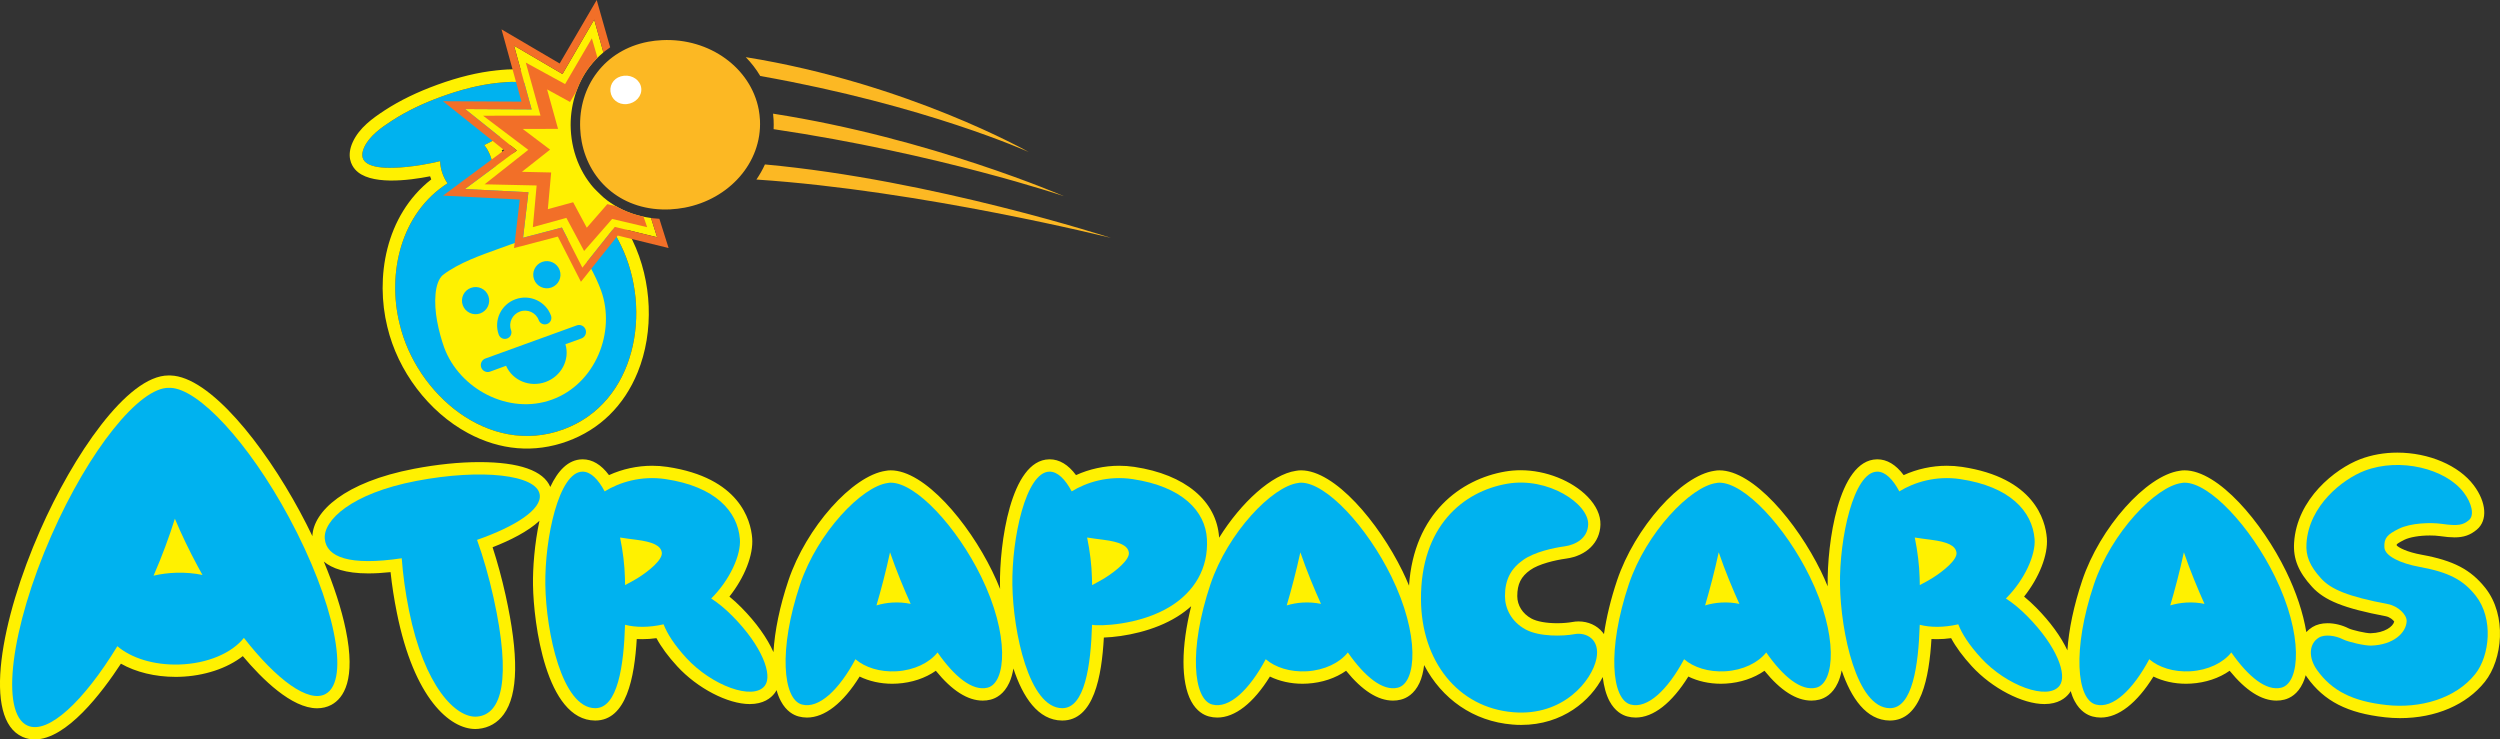 <?xml version="1.0" encoding="utf-8"?>
<!-- Generator: Adobe Illustrator 16.0.0, SVG Export Plug-In . SVG Version: 6.00 Build 0)  -->
<!DOCTYPE svg PUBLIC "-//W3C//DTD SVG 1.1//EN" "http://www.w3.org/Graphics/SVG/1.1/DTD/svg11.dtd">
<svg version="1.1" id="Layer_1" xmlns="http://www.w3.org/2000/svg" xmlns:xlink="http://www.w3.org/1999/xlink" x="0px" y="0px"
	 width="10308.155px" height="3048.877px" viewBox="0 0 10308.155 3048.877" enable-background="new 0 0 10308.155 3048.877"
	 xml:space="preserve">
<rect x="0" y="0" width="10308.155" height="3048.877" fill="#333333" stroke="none"/>
<g>
	<path fill="#FFF100" d="M10247.952,2424.576c-60.265-76.057-131.313-113.27-262.405-137.216
		c-61.603-11.13-94.441-29.229-103.206-38.224c0-2.979,0-4.216,0-4.33c1.348-1.739,6.974-6.799,30.811-18.772
		c22.48-11.186,62.949-18.1,105.678-18.1c15.063,0,29.454,0.784,40.471,2.417c25.635,3.709,45.19,5.396,61.611,5.396
		c37.774,0,64.534-9.275,91.738-31.986c45.192-37.664,40.025-112.818-12.813-182.917
		c-61.389-81.734-185.056-134.573-315.022-134.573c-54.407,0-105.9,9.22-153.121,27.147
		c-103.214,39.52-261.279,163.808-272.524,344.252c-4.271,66.386,17.989,120.857,73.981,181.962
		c51.937,56.772,131.306,88.479,303.992,121.305c16.87,3.261,30.357,15.29,34.858,21.923c-4.723,20.349-38.678,46.547-97.588,48.23
		c-20.017,0-77.119-13.265-90.393-20.124c-26.301-13.49-58.014-21.249-86.564-21.249c-24.51,0-45.423,5.396-62.736,15.853
		c-9.216,5.733-17.767,12.929-25.183,20.688c-12.814-77.797-41.144-164.366-83.642-251.161
		c-98.491-201.578-279.039-415.748-418.45-415.748c-6.974,0-13.938,0.562-20.69,1.966
		c-137.384,19.676-328.058,234.071-401.128,451.839c-34.858,103.938-55.541,203.1-61.159,288.429
		c-26.309-55.985-70.162-117.034-129.072-176.506c-16.41-16.526-32.821-31.594-49.463-45.086
		c62.056-78.304,99.608-171.897,93.761-241.714c-5.849-73.3-51.937-248.744-349.874-293.207
		c-20.683-3.091-41.816-4.607-62.506-4.607c-61.382,0-122.993,13.49-177.854,38.559c-32.379-43.282-68.807-65.149-109.054-65.149
		l-2.03,0.111c-159.189,3.261-205.064,351.05-202.361,518.902c0,1.462,0,3.205,0,4.723c-8.32-20.856-17.767-41.71-27.887-62.511
		c-98.927-201.578-279.036-415.748-418.671-415.748c-6.743,0-13.717,0.562-20.683,1.966
		c-137.161,19.676-327.836,234.071-401.143,451.839c-26.08,77.745-44.068,152.959-53.966,221.535
		c-1.568-2.472-3.597-5.06-5.389-7.195c-23.393-28.781-59.591-45.192-99.386-45.192c-8.771,0-17.315,0.785-25.856,2.473
		c-16.872,3.035-40.026,4.944-62.515,4.944c-44.741,0-83.412-7.08-106.123-19.335c-36.428-19.787-58.243-54.301-58.243-92.413
		c0-49.582,15.516-80.779,53.741-107.707c34.63-24.565,101.187-40.64,147.726-46.99c84.092-11.526,139.635-66.445,141.433-139.86
		c1.125-38.845-17.307-78.756-52.838-115.35c-64.537-66.33-172.909-109.165-275.893-109.165c-21.586,0-43.172,1.854-64.084,5.396
		c-182.584,31.424-376.175,171.787-396.414,470.506c-8.099-19.902-17.084-39.8-26.751-59.702
		c-98.942-201.578-279.047-415.748-418.451-415.748c-6.974,0-13.946,0.562-20.92,1.966
		c-99.156,14.279-226.251,130.303-316.869,275.726c-9.778-151.608-140.192-260.773-349.869-291.971
		c-20.572-3.091-41.483-4.607-62.282-4.607c-61.274,0-122.882,13.49-177.972,38.559c-32.153-43.282-68.691-65.149-108.828-65.149
		l-2.25,0.111c-158.97,3.261-204.95,351.05-202.367,518.902c0.115,4.949,0.226,10.119,0.452,15.516
		c-9.667-24.284-20.46-48.794-32.489-73.304c-98.598-201.578-279.042-415.748-418.45-415.748c-6.858,0-13.828,0.562-20.686,1.966
		c-137.384,19.676-328.058,234.071-401.136,451.839c-35.976,106.975-56.662,208.722-61.722,295.739
		c-25.856-58.015-70.828-121.758-132.213-183.816c-16.3-16.526-32.715-31.594-49.467-45.086
		c62.169-78.304,99.723-171.897,93.875-241.714c-5.959-73.3-51.94-248.744-349.98-293.207c-20.687-3.091-41.709-4.607-62.396-4.607
		c-61.385,0-122.997,13.49-177.972,38.559c-32.153-43.282-68.691-65.149-108.939-65.149l-2.024,0.111
		c-57.562,1.181-100.171,47.446-131.088,113.888c-27.771-67.118-127.716-102.478-292.196-102.478
		c-82.298,0-175.159,9.558-269.375,27.546c-287.47,54.979-415.412,176.339-419.346,277.635
		c-16.189-33.841-33.614-67.903-51.944-101.854c-148.849-275.727-371.34-555.948-532.67-560.446h-0.677l-8.206-0.11
		c-170.325,0-393.715,330.981-528.963,638.465c-162.229,367.802-239.02,778.607-72.404,851.908
		c15.516,6.97,32.494,10.342,50.257,10.342c130.977,0,276.791-192.475,355.15-312.316c61.501,34.852,140.533,54.413,225.193,54.413
		c5.171,0,10.678,0,16.074-0.224c101.748-3.038,196.407-34.629,261.28-85.332c80.047,95.223,201.689,215.07,306.361,215.07
		c21.245,0,41.146-4.725,58.798-14.165c50.704-27.432,102.081-103.544,59.246-310.522c-17.536-84.881-48.679-180.384-90.277-280.219
		c33.393,27.768,89.378,48.79,183.032,48.79c27.881,0,58.683-1.685,92.076-5.281c5.844,54.919,14.616,111.471,26.194,168.581
		c70.942,353.02,218.671,478.259,323.449,478.259c4.387,0,8.432-0.226,12.592-0.673c42.834-4.047,79.037-24.848,104.557-60.035
		c60.034-82.297,62.396-243.177,7.421-491.527c-15.29-68.918-33.278-135.022-53.517-197.192
		c72.852-28.39,145.93-65.039,193.261-109.11c-20.349,94.494-27.881,195.564-26.645,265.492
		c2.361,154.812,53.064,556.96,255.994,558.084h0.674c128.952,0,161.782-177.861,171.113-336.042
		c7.417,0.338,14.953,0.563,22.708,0.563c19.002,0,38.789-1.352,58.576-4.161c19.787,36.876,48.568,75.888,85.781,116.25
		c82.746,90.162,208.326,155.482,298.604,155.482h0.226c56.547,0,87.242-24.396,102.643-44.859
		c3.035-3.934,5.622-8.317,7.983-12.702c4.719,16.978,10.567,32.379,17.873,45.758c22.264,41.71,52.055,57.337,73.304,62.96
		c11.019,2.919,22.485,4.496,34.062,4.496c73.304,0,149.301-59.586,217.209-169.088c39.574,19.334,85.891,29.68,134.459,29.68
		c6.973,0,13.832-0.226,20.801-0.678c59.924-3.597,115.798-22.48,158.97-52.839c66.33,81.62,131.203,122.994,193.261,122.994
		c11.014,0,21.923-1.236,32.378-3.936c23.048-5.845,55.087-22.596,76.787-68.914c8.094-17.429,13.717-37.553,17.426-59.587
		c38.448,117.035,101.296,214.06,200.793,214.622h0.674c130.64,0,162.681-182.468,171.45-342.111
		c84.655-3.15,207.874-26.982,302.648-86.232c21.139-13.154,40.137-27.434,57.341-42.945c-41.599,167.063-42.613,311.754,0,391.578
		c22.485,41.71,52.276,57.337,73.525,62.96c11.019,2.919,22.37,4.496,34.177,4.496c73.078,0,149.306-59.586,217.042-169.088
		c39.575,19.334,85.885,29.68,134.46,29.68c6.744,0,13.709-0.226,20.683-0.678c60.035-3.597,115.797-22.48,158.969-52.839
		c66.334,81.62,131.314,122.994,193.377,122.994c11.015,0,21.808-1.236,32.157-3.936c23.377-5.845,55.311-22.596,77.119-68.914
		c9.667-20.912,15.737-45.874,19.113-73.528c72.856,139.634,203.037,231.936,363.582,245.09c12.369,1.125,24.51,1.572,36.658,1.572
		c171.331,0,286.907-101.069,336.148-197.532c4.723,39.236,13.938,73.189,28.106,99.723c22.482,41.71,52.388,57.337,73.53,62.96
		c11.015,2.919,22.48,4.496,33.947,4.496c73.3,0,149.302-59.586,217.436-169.088c39.122,19.334,85.892,29.68,134.458,29.68
		c6.522,0,13.496-0.226,20.461-0.678c59.813-3.597,115.798-22.48,158.969-52.839c66.336,81.62,131.314,122.994,193.377,122.994
		c11.015,0,21.808-1.236,32.379-3.936c23.162-5.845,55.312-22.596,76.668-68.914c7.195-15.293,12.369-32.83,15.967-51.717
		c38.68,113.326,101.186,206.189,198.321,206.752h0.673c128.842,0,161.896-177.861,171.11-336.042
		c7.425,0.338,14.842,0.563,22.712,0.563c18.892,0,38.678-1.352,58.465-4.161c19.787,36.876,48.567,75.888,85.669,116.25
		c82.968,90.162,208.434,155.482,299.056,155.482c56.659,0,87.008-24.396,102.754-44.859c2.021-2.694,3.598-5.618,5.396-8.543
		c4.501,15.291,9.89,29.232,16.641,41.599c22.261,41.71,52.388,57.337,73.301,62.96c11.014,2.919,22.488,4.496,34.177,4.496
		c73.078,0,149.302-59.586,217.205-169.088c39.353,19.334,85.892,29.68,134.467,29.68c6.737,0,13.487-0.226,20.461-0.678
		c60.035-3.597,116.02-22.48,159.19-52.839c66.557,81.62,131.093,122.994,193.147,122.994c11.244,0,22.037-1.236,32.378-3.936
		c23.164-5.845,55.319-22.596,76.677-68.914c4.723-9.782,8.32-20.463,11.466-31.819c2.028,2.925,3.598,5.733,5.626,8.657
		c70.376,98.486,166.616,147.729,321.537,164.816c20.459,2.251,41.142,3.487,61.833,3.487c146.378,0,274.093-54.752,349.866-149.978
		C10318.78,2719.246,10337.672,2538.129,10247.952,2424.576"/>
	<path fill="#00B2EF" d="M2561.221,1013.633c-94.664-200.061-300.964-355.155-528.851-325.812
		c-3.146-32.434-15.176-63.857-35.414-89.549c43.623-19.897,332.555-173.245,207.989-241.881
		c-44.071-24.399-104.221-19.676-152.226-14.616c-79.148,8.32-157.17,29.344-231.936,56.437
		c-71.612,26.083-141.881,58.462-205.85,100.115c-42.161,27.435-91.965,62.06-113.44,109.502
		c-61.833,136.429,266.677,69.425,313.22,56.663c1.014,32.549,11.917,64.476,30.468,91.403
		c-190.448,121.812-249.809,367.239-197.644,579.052c68.241,290.001,367.517,547.286,673.657,436.212
		C2623.843,1661.206,2689.726,1279.35,2561.221,1013.633"/>
	<path fill="#FFF100" d="M1820.783,398.212c74.766-27.093,152.788-48.231,231.936-56.552c48.005-5.056,108.155-9.668,152.226,14.617
		c124.565,68.636-164.366,222.098-208.1,241.885c20.349,25.802,32.378,57.226,35.525,89.548
		c227.887-29.232,434.188,125.862,528.851,325.812c128.504,265.828,62.622,647.685-240.026,757.638
		c-306.14,111.074-605.416-146.322-673.657-436.212c-52.166-211.924,7.195-457.352,197.644-579.052
		c-18.551-26.928-29.454-58.854-30.468-91.514c-46.543,12.762-375.053,79.766-313.22-56.663
		c21.475-47.332,71.279-82.072,113.44-109.502C1678.902,456.562,1749.171,424.184,1820.783,398.212 M1803.021,349.478
		c-83.308,30.299-154.024,64.698-216.53,105.342c-49.805,32.604-105.342,72.063-132.213,131.479
		c-25.972,57.341-5.396,94.553,9.442,111.697c58.014,67.907,222.941,46.151,309.736,28.893c1.348,4.33,3.035,8.602,4.72,12.872
		c-191.122,149.643-230.249,407.769-181.229,607.496c43.172,182.972,170.437,351.051,331.992,438.179
		c132.776,71.729,274.545,83.589,410.02,34.291c133.896-48.567,234.293-146.999,290.393-284.774
		c68.133-167.405,59.924-375.671-21.36-543.86c-89.604-189.383-287.021-367.018-534.474-358.642
		c-1.573-4.101-3.035-8.376-4.719-12.532c77.123-41.653,215.632-128.73,218.893-217.32c0.784-22.037-5.511-62.902-57.677-91.684
		c-56.1-30.972-123.893-26.927-182.802-20.687C1970.647,298.267,1890.826,317.602,1803.021,349.478"/>
	<path fill="#FFF100" d="M2050.247,1027.912c63.185-22.992,156.607-59.139,239.916-62.621
		c46.659,1.291,102.643,63.798,140.308,130.072c20.013,34.911,37.55,73.922,47.669,101.915
		c62.511,171.168-23.159,385.564-202.03,450.381c-178.756,65.039-382.359-44.353-444.87-215.41
		c-10.115-27.882-21.808-69.084-29.003-108.547c-13.717-75.213-11.133-159.024,23.606-189.774
		C1891.951,1083.279,1986.951,1050.846,2050.247,1027.912"/>
	<path fill="#00B2EF" d="M2013.708,1220.271c10.567,29.174-4.498,61.386-33.504,71.952c-29.117,10.627-61.496-4.607-72.063-33.504
		c-10.566-29.117,4.497-61.325,33.504-71.671C1970.873,1176.311,2003.142,1191.264,2013.708,1220.271"/>
	<path fill="#00B2EF" d="M2307.588,1113.578c10.682,29.232-4.381,61.215-33.614,71.841c-29.119,10.567-61.271-4.386-71.954-33.503
		c-10.566-29.007,4.386-61.271,33.504-71.953C2264.868,1069.507,2297.021,1084.57,2307.588,1113.578"/>
	<path fill="#00B2EF" d="M2056.429,1379.747c5.174,13.942,20.575,21.193,34.518,16.019c14.049-5.115,21.359-20.516,16.301-34.569
		c-11.356-30.746,5.059-65.149,36.538-76.676c31.253-11.411,66.219,4.387,77.46,35.358c5.171,13.942,20.576,21.193,34.629,16.023
		c14.054-4.949,21.135-20.521,15.964-34.57c-21.36-58.688-87.131-89.101-146.603-67.345
		C2065.873,1255.518,2035.068,1320.894,2056.429,1379.747"/>
	<path fill="#00B2EF" d="M2377.857,1341.746l-376.63,136.543c-14.728,5.396-22.485,21.979-17.089,36.82
		c5.285,14.894,22.037,22.485,36.765,17.145l65.767-24.059c26.646,60.708,97.814,90.5,163.019,66.778
		c65.209-23.722,100.623-92.188,81.735-155.653l65.993-23.832c14.838-5.396,22.485-21.756,17.089-36.709
		C2409.222,1343.941,2392.47,1336.238,2377.857,1341.746"/>
	<path fill="#FFF100" d="M2603.494,879.621c-48.453-17.145-91.851-43.287-128.952-77.575
		c-73.078-67.792-116.024-163.24-121.194-268.697c-4.612-95,25.409-189.945,77.348-257.903
		c16.863-22.204,36.314-41.88,57.226-59.361c-14.954-53.683-30.806-110.068-37.89-135.192
		c-28.33,48.849-130.751,224.4-130.751,224.4s-151.438-88.646-199.78-117.09c15.627,56.548,72.515,262.85,72.515,262.85
		s-208.663-1.066-274.319-1.403c51.151,40.865,213.497,170.718,213.497,170.718s-163.129,121.139-214.174,159.028
		c63.299,3.201,261.842,13.32,261.842,13.32s-17.877,151.719-22.148,187.524c34.066-8.934,160.094-41.991,160.094-41.991
		s67.23,131.596,84.544,165.325c24.51-30.861,133.786-168.078,133.786-168.078s134.011,32.886,174.374,42.835
		c-5.06-15.908-15.064-47.555-25.073-79.484C2656.447,895.192,2629.465,888.726,2603.494,879.621"/>
	<path fill="#F26F28" d="M2718.732,902.106c-19.565-1.07-34.403-3.261-34.403-3.261c10.119,31.93,20.124,63.576,25.184,79.484
		c-40.363-9.949-174.485-42.835-174.485-42.835s-109.165,137.217-133.786,168.078c-17.204-33.729-84.434-165.325-84.434-165.325
		s-126.143,33.058-160.094,41.991c4.271-35.806,22.148-187.524,22.148-187.524s-198.543-10.119-261.954-13.32
		c51.041-37.89,214.286-159.028,214.286-159.028s-162.345-129.853-213.497-170.718c65.542,0.337,274.205,1.403,274.205,1.403
		s-56.774-206.302-72.401-262.85c48.342,28.444,199.668,117.09,199.668,117.09s102.418-175.552,130.863-224.4
		c7.083,25.124,22.936,81.51,37.89,135.192c0,0,12.929-10.853,27.881-20.968L2460.377,0c0,0-138.398,237.218-152.789,261.784
		c-24.169-14.28-239.69-140.7-239.69-140.7s72.626,263.189,82.183,297.926c-36.313-0.223-323.786-1.684-323.786-1.684
		s224.852,179.655,252.733,202.029c-28.555,21.305-252.286,187.188-252.286,187.188s286.349,14.728,316.369,16.359
		c-3.26,27.938-23.499,200.062-23.499,200.062s159.084-41.881,180.555-47.443c10.119,19.953,95.227,186.399,95.227,186.399
		s140.197-176.113,151.774-190.614c17.988,4.326,209.676,51.432,209.676,51.432S2736.158,956.744,2718.732,902.106"/>
	<path fill="#F26F28" d="M2653.523,893.449c-17.089-3.543-35.865-8.994-52.166-14.728c-25.857-8.883-53.402-23.496-61.271-28.334
		c-3.598-0.784-35.865-8.712-35.865-8.712s-56.211,64.591-84.771,97.251c-18.887-35.359-56.21-105.01-56.21-105.01
		s-68.355,18.777-104.331,28.56c4.045-45.026,13.716-151.271,13.716-151.271s-75.438-1.743-120.635-2.754
		c42.499-33.504,116.139-91.514,116.139-91.514s-71.279-53.909-112.877-85.222c53.738-0.111,145.704-0.337,145.704-0.337
		s-29.455-106.13-45.196-162.793c35.303,19.34,94.774,51.944,94.774,51.944s11.47-19.45,26.197-44.578
		c12.929-36.258,29.792-67.345,50.252-95.393c8.883-12.199,25.746-31.932,36.654-42.272c-12.707-43.85-23.274-80.329-23.274-80.329
		s-90.729,155.146-110.29,188.762c-31.254-17.146-162.119-88.646-162.119-88.646s47.783,172.124,60.711,218.497
		c-47.557,0.115-236.769,0.622-236.769,0.622s149.075,112.593,186.292,140.645C2141.535,646.841,1998.082,760,1998.082,760
		s174.485,3.823,214.622,4.723c-3.598,39.292-15.627,171.787-15.627,171.787s109.502-30.133,138.283-38.112
		c14.616,27.43,73.078,136.539,73.078,136.539s98.257-112.37,115.571-132.157c23.496,5.508,144.357,33.952,144.357,33.952
		S2661.507,917.06,2653.523,893.449"/>
	<path fill="#FCB823" d="M3189.796,495.237c0.562,12.536,0.562,24.957,0,37.323c678.938,100.849,1196.322,276.062,1196.322,276.062
		s-549.985-238.905-1198.573-339.976C3188.445,477.53,3189.344,486.354,3189.796,495.237 M3154.045,678.039
		c-9.782,21.53-21.585,42.387-35.191,62.285c679.278,44.804,1461.989,240.648,1461.989,240.648S3844.339,741.057,3154.045,678.039
		 M4241.651,626.832c0,0-498.383-283.429-1166.643-391.187c23.048,23.722,43.061,49.634,59.698,77.686
		C3820.618,435.144,4241.651,626.832,4241.651,626.832"/>
	<path fill="#FCB823" d="M2729.636,165.547c-19.787,0.788-38.901,3.205-57.336,6.633c-179.771,34.232-288.373,184.434-279.941,359.2
		c0.789,18.104,3.035,35.81,6.185,52.954c31.479,166.391,171.11,288.147,364.819,278.982c20.464-1.065,40.362-3.482,59.812-7.136
		c183.927-34.91,318.727-186.177,310.406-360.496c-0.785-14.953-2.583-29.791-5.171-44.297
		C3095.806,280.896,2926.833,155.99,2729.636,165.547"/>
	<path fill="#FFFFFF" d="M2572.688,312.32c35.976-3.823,68.018,19.336,71.394,51.659c3.372,32.153-23.163,61.386-59.139,65.205
		c-36.086,3.768-64.42-20.064-67.903-52.276C2513.667,344.529,2536.489,316.085,2572.688,312.32"/>
	<path fill="#00B2EF" d="M5737.199,2377.526c-100.513-205.401-268.926-387.308-372.577-387.308c-4.501,0-8.32,0.507-12.147,1.296
		c-106.131,13.713-289.439,203.769-361.502,417.772c-90.393,268.923-71.053,474.66,7.306,495.685
		c69.254,18.665,152.899-59.919,220.632-186.851c38.908,33.729,100.964,53.738,169.54,49.805
		c73.079-4.384,135.593-35.189,169.089-77.688c69.029,99.162,143.684,160.883,206.191,145.256
		C5841.3,2815.934,5855.025,2618.064,5737.199,2377.526 M5371.587,2484.501c-23.384,1.347-45.412,5.507-66.104,11.803
		c19.113-64.697,39.796-143.172,56.207-219.059c26.087,76.449,58.466,153.798,85.226,212.763
		C5423.309,2485.063,5397.896,2482.928,5371.587,2484.501"/>
	<path fill="#00B2EF" d="M7462.262,2377.526c-100.511-205.401-268.919-387.308-372.806-387.308c-4.272,0-8.099,0.507-11.919,1.296
		c-106.129,13.713-289.608,203.769-361.561,417.772c-90.162,268.923-71.05,474.66,7.424,495.685
		c69.029,18.665,152.893-59.919,220.581-186.851c38.893,33.729,100.955,53.738,169.532,49.805
		c73.3-4.384,135.585-35.189,169.09-77.688c69.035,99.162,143.682,160.883,206.189,145.256
		C7566.371,2815.934,7580.08,2618.064,7462.262,2377.526 M7096.651,2484.501c-23.386,1.347-45.423,5.507-66.104,11.803
		c19.112-64.697,39.795-143.172,56.215-219.059c26.078,76.449,58.457,153.798,85.219,212.763
		C7148.365,2485.063,7122.96,2482.928,7096.651,2484.501"/>
	<path fill="#00B2EF" d="M9380.243,2377.526c-100.505-205.401-268.919-387.308-372.799-387.308c-4.272,0-8.321,0.507-11.919,1.296
		c-106.129,13.713-289.608,203.769-361.561,417.772c-90.393,268.923-71.05,474.66,7.416,495.685
		c69.037,18.665,152.907-59.919,220.581-186.851c38.9,33.729,100.955,53.738,169.311,49.805
		c73.308-4.384,135.593-35.189,169.089-77.688c69.258,99.162,143.683,160.883,206.189,145.256
		C9484.353,2815.934,9498.068,2618.064,9380.243,2377.526 M9014.64,2484.501c-23.385,1.347-45.645,5.507-66.113,11.803
		c19.114-64.697,39.804-143.172,56.215-219.059c26.087,76.449,58.466,153.798,84.997,212.763
		C9066.132,2485.063,9040.948,2482.928,9014.64,2484.501"/>
	<path fill="#00B2EF" d="M4045.58,2377.526c-100.618-205.401-268.923-387.308-372.802-387.308c-4.386,0-8.32,0.507-12.029,1.296
		c-106.245,13.713-289.609,203.769-361.562,417.772c-90.393,268.923-71.053,474.66,7.417,495.685
		c69.143,18.665,152.899-59.919,220.58-186.851c39.012,33.729,100.959,53.738,169.426,49.805
		c73.189-4.384,135.588-35.189,169.088-77.688c69.254,99.162,143.684,160.883,206.19,145.256
		C4149.464,2815.934,4163.292,2618.064,4045.58,2377.526 M3679.858,2484.501c-23.385,1.347-45.529,5.507-65.993,11.803
		c19.113-64.697,39.688-143.172,55.989-219.059c26.193,76.449,58.572,153.798,85.217,212.763
		C3731.576,2485.063,3706.167,2482.928,3679.858,2484.501"/>
	<path fill="#00B2EF" d="M6548.465,2162.006c2.249-85.048-165.491-196.519-333.455-167.512
		c-183.257,31.534-357.965,177.068-355.943,477.525c1.578,253.296,151.323,445.996,380.905,464.773
		c206.181,16.973,324.008-130.642,342.44-220.582c16.641-81.957-43.838-110.18-89.94-101.522
		c-46.319,8.772-144.571,11.919-202.363-19.45c-58.91-32.041-84.767-87.127-84.767-137.269c0-68.917,25.184-114.169,75.32-149.301
		c46.096-32.66,124.119-49.583,169.993-55.823C6497.646,2246.383,6546.888,2218.668,6548.465,2162.006"/>
	<path fill="#00B2EF" d="M2225.517,2039.856c-11.803-82.745-239.464-108.321-508.387-57
		c-268.923,51.488-384.383,162.793-377.977,238.454c6.406,75.832,101.296,112.818,317.264,80.555
		c4.949,67.229,14.842,140.137,30.133,215.913c62.844,312.095,193.483,445.207,281.399,436.887
		c101.07-9.557,141.433-153.799,67.119-489.951c-19.113-86.173-42.384-166.953-68.129-238.68
		C2127.481,2170.045,2233.952,2099.609,2225.517,2039.856"/>
	<path fill="#00B2EF" d="M3020.818,2540.938c-29.007-29.455-58.909-54.302-88.368-73.188
		c77.69-77.124,123.67-180.389,118.274-245.424c-9.331-114.169-101.07-216.198-306.924-246.944
		c-99.497-14.843-189.549,12.928-250.597,50.759c-26.531-49.804-58.01-82.072-92.077-81.395
		c-96.684,2.08-155.482,274.038-152.562,467.296c3.035,193.432,68.355,507.1,205.402,507.998
		c93.316,0.449,118.163-176.51,123.218-343.91c43.512,11.355,99.05,11.803,158.974-1.913c14.838,38.674,44.518,85.222,93.875,138.96
		c104.105,113.209,275.556,177.184,323.671,114.11C3186.535,2784.23,3143.252,2664.607,3020.818,2540.938 M2628.34,2384.219
		c-14.953,9.331-32.941,18.606-50.929,28.273c-0.227-10.456-0.448-20.575-0.674-30.132c-1.236-51.211-8.206-109.391-20.013-165.994
		c21.475,3.427,43.623,6.296,65.545,9.05c70.602,8.879,102.87,24.676,106.578,53.12
		C2732.671,2307.543,2677.019,2353.806,2628.34,2384.219"/>
	<path fill="#00B2EF" d="M8359.197,2540.938c-29.003-29.455-58.908-54.302-88.371-73.188
		c77.578-77.124,123.443-180.389,118.276-245.424c-9.444-114.169-101.185-216.198-306.923-246.944
		c-99.608-14.843-189.549,12.928-250.709,50.759c-26.529-49.804-58.014-82.072-91.969-81.395
		c-96.685,2.08-155.594,274.038-152.67,467.296c3.146,193.432,68.355,507.1,205.508,507.998
		c93.316,0.449,118.049-176.51,123.225-343.91c43.393,11.355,98.934,11.803,158.969-1.913
		c14.842,38.674,44.518,85.222,93.768,138.96c104.102,113.209,275.663,177.184,323.787,114.11
		C8524.909,2784.23,8481.738,2664.607,8359.197,2540.938 M7966.604,2384.219c-14.842,9.331-32.83,18.606-50.818,28.273
		c-0.221-10.456-0.673-20.575-0.673-30.132c-1.348-51.211-8.321-109.391-20.009-165.994c21.586,3.427,43.614,6.296,65.43,9.05
		c70.828,8.879,102.755,24.676,106.574,53.12C8070.936,2307.543,8015.171,2353.806,7966.604,2384.219"/>
	<path fill="#00B2EF" d="M4827.391,2499.453c95.9-59.979,155.824-154.531,149.076-277.128
		c-6.406-114.45-101.07-216.198-306.919-246.944c-99.612-14.843-189.665,12.928-250.598,50.759
		c-26.645-49.804-58.014-82.072-92.19-81.395c-96.685,2.08-155.483,274.038-152.448,467.296
		c3.035,193.432,68.355,507.1,205.402,507.998c93.312,0.449,118.049-176.51,123.104-343.91
		C4526.542,2582.31,4699.002,2579.612,4827.391,2499.453 M4554.082,2384.219c-14.95,9.331-32.938,18.606-51.04,28.273
		c-0.226-10.456-0.448-20.575-0.674-30.132c-1.126-51.211-8.205-109.391-19.898-165.994c21.471,3.427,43.62,6.296,65.542,9.05
		c70.491,8.879,102.759,24.676,106.582,53.12C4658.413,2307.543,4602.65,2353.806,4554.082,2384.219"/>
	<path fill="#00B2EF" d="M9510.216,2240.872c9.668-156.326,149.294-265.266,239.687-299.895
		c145.704-55.708,334.81-8.657,409.234,90.503c32.823,43.508,44.52,93.594,20.904,113.155
		c-23.377,19.449-42.269,25.524-113.317,15.289c-43.4-6.069-126.599-4.271-176.284,20.632
		c-45.643,22.766-61.39,37.046-58.917,76.901c2.021,35.243,65.883,65.601,144.809,79.991
		c121.867,22.204,180.777,54.357,231.596,118.722c74.654,94.435,57.792,248.236-2.021,323.224
		c-80.494,101.297-227.333,143.008-366.063,127.601c-138.952-15.288-224.178-57.897-285.789-143.905
		c-37.102-51.828-33.948-108.938,7.195-134.011c24.288-14.728,68.585-8.657,99.608,7.195c22.045,11.019,89.496,26.42,115.583,25.746
		c92.413-2.81,144.802-52.729,146.822-100.622c1.125-26.757-35.524-62.508-76.677-70.377
		c-165.712-31.479-234.74-60.656-275.891-105.682C9522.578,2332.611,9506.842,2291.299,9510.216,2240.872"/>
	<path fill="#00B2EF" d="M1191.424,2132.888c-167.175-309.678-373.254-530.479-489.163-533.741c-0.452,0-0.789,0-1.24,0
		c-1.572,0-3.035-0.114-4.497,0c-120.969-2.531-328.505,254.307-484.329,608.111c-168.642,383.146-212.822,734.367-98.373,784.734
		c84.319,37.322,231.148-99.613,370.104-327.61c56.326,48.568,149.639,78.696,254.532,75.55
		c117.601-3.371,218.219-47.779,267.239-109.838c135.248,173.471,266.225,269.37,336.379,231.484
		C1445.957,2805.59,1378.501,2479.33,1191.424,2132.888 M727.33,2361.508c-32.941,0.954-64.421,5.281-94.101,12.085
		c35.077-80.666,64.31-159.758,87.805-234.856c26.756,63.688,58.461,130.018,94.663,197.136
		c6.407,11.693,12.703,23.219,19.114,34.74C801.196,2363.81,765.105,2360.383,727.33,2361.508"/>
</g>
</svg>
